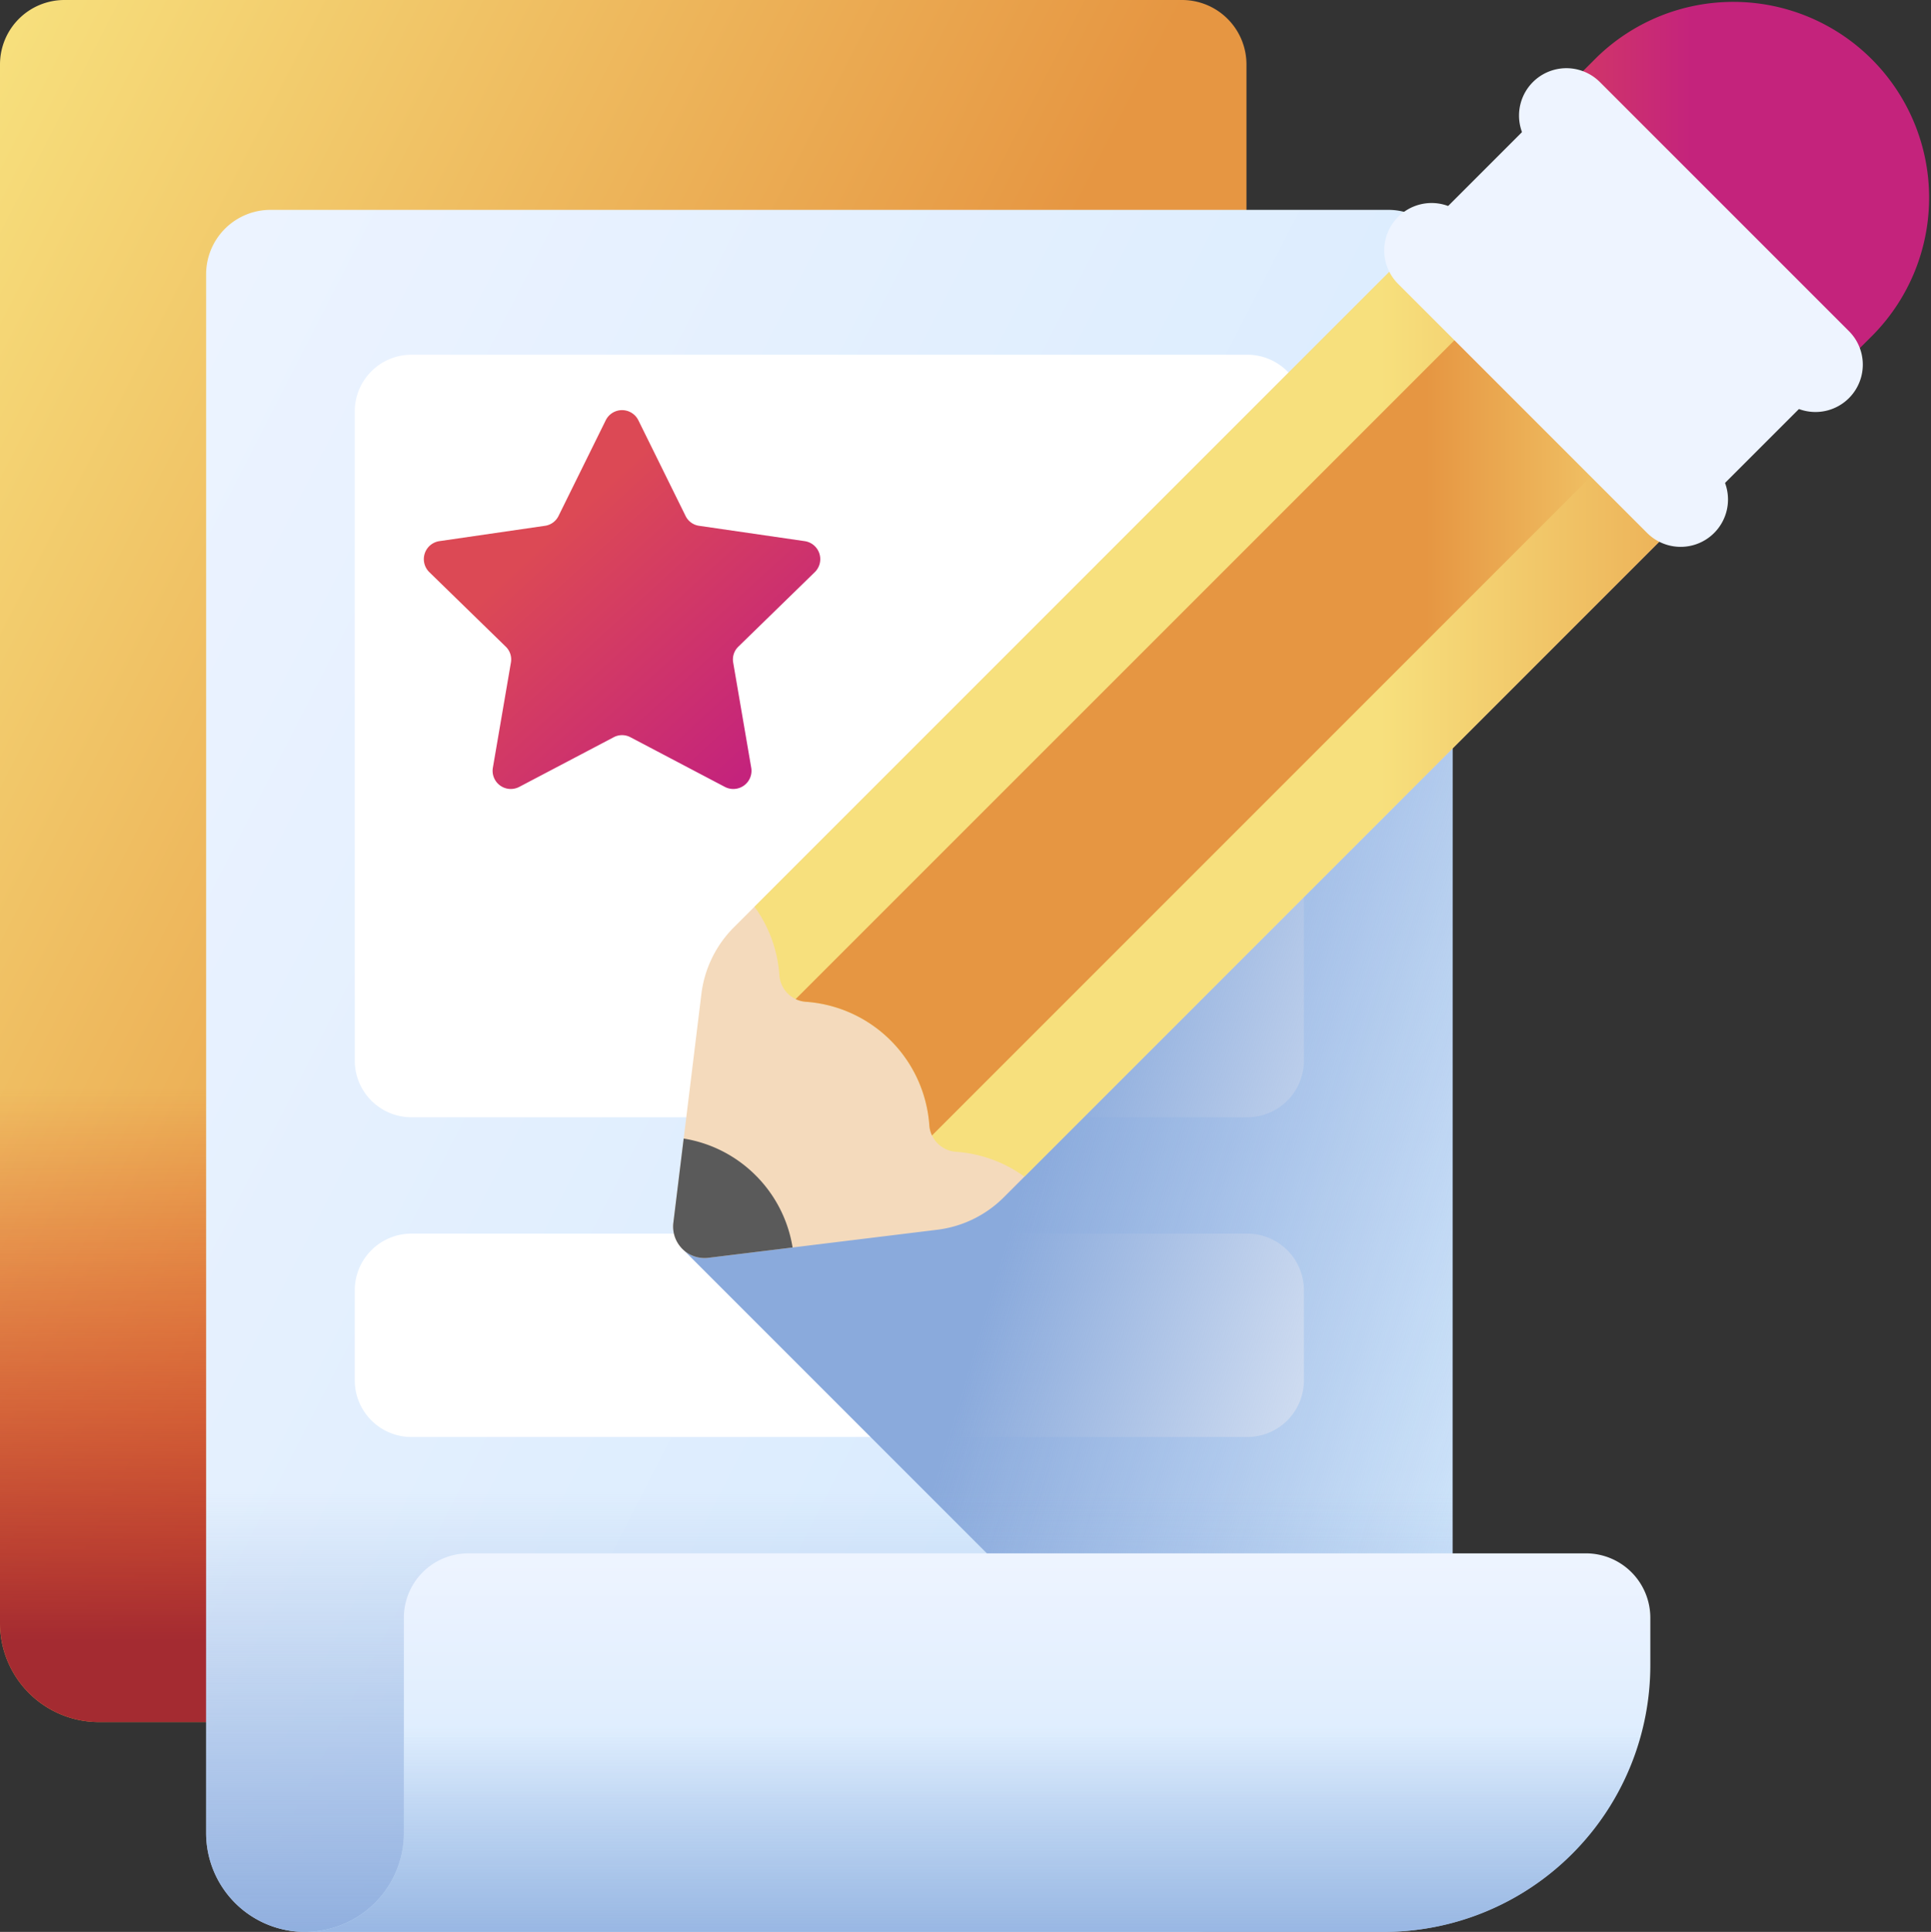 <svg xmlns="http://www.w3.org/2000/svg" xmlns:xlink="http://www.w3.org/1999/xlink" width="509.821" height="510" viewBox="0 0 509.821 510"><rect x="0" y="0" width="509.821" height="510" fill="#333333" stroke="none"/><defs><linearGradient id="a" x1="-0.054" y1="0.093" x2="0.568" y2="0.544" gradientUnits="objectBoundingBox"><stop offset="0" stop-color="#f7e07d"/><stop offset="1" stop-color="#e69642"/></linearGradient><linearGradient id="b" x1="0.5" y1="0.124" x2="0.5" y2="0.887" gradientUnits="objectBoundingBox"><stop offset="0" stop-color="#d52c1c" stop-opacity="0"/><stop offset="0.28" stop-color="#d12c1e" stop-opacity="0.278"/><stop offset="0.573" stop-color="#c42c23" stop-opacity="0.573"/><stop offset="0.872" stop-color="#af2b2c" stop-opacity="0.871"/><stop offset="1" stop-color="#a42b31"/></linearGradient><linearGradient id="c" x1="-0.12" y1="0.045" x2="1.157" y2="0.97" gradientUnits="objectBoundingBox"><stop offset="0" stop-color="#eef4ff"/><stop offset="1" stop-color="#cfe7fd"/></linearGradient><linearGradient id="d" x1="0.287" y1="0.359" x2="0.835" y2="0.932" gradientUnits="objectBoundingBox"><stop offset="0" stop-color="#dc4955"/><stop offset="1" stop-color="#c4237c"/></linearGradient><linearGradient id="e" x1="1.146" y1="0.625" x2="0.552" y2="0.301" gradientUnits="objectBoundingBox"><stop offset="0" stop-color="#8aaadc" stop-opacity="0"/><stop offset="1" stop-color="#8aaadc"/></linearGradient><linearGradient id="f" x1="0.5" y1="0.042" x2="0.5" y2="1.081" xlink:href="#e"/><linearGradient id="g" x1="0.5" y1="0" x2="0.5" y2="0.973" xlink:href="#c"/><linearGradient id="h" x1="0.5" y1="0.46" x2="0.5" y2="1.151" xlink:href="#e"/><linearGradient id="i" x1="0.622" y1="1.985" x2="1.033" y2="1.985" gradientUnits="objectBoundingBox"><stop offset="0" stop-color="#f4dabc"/><stop offset="1" stop-color="#e9a6ae"/></linearGradient><linearGradient id="j" x1="0.593" y1="2.017" x2="1.036" y2="2.017" xlink:href="#a"/><linearGradient id="k" x1="0.958" y1="2.146" x2="0.648" y2="2.146" xlink:href="#a"/><linearGradient id="l" x1="7.362" y1="15.967" x2="7.848" y2="15.967" gradientUnits="objectBoundingBox"><stop offset="0" stop-color="#5a5a5a"/><stop offset="1" stop-color="#464646"/></linearGradient><linearGradient id="m" x1="0.352" y1="4.062" x2="0.352" y2="4.376" xlink:href="#c"/><linearGradient id="n" x1="-0.297" y1="4.274" x2="0.335" y2="4.274" xlink:href="#d"/><linearGradient id="o" x1="0.545" y1="4.718" x2="0.545" y2="4.928" xlink:href="#c"/><linearGradient id="p" x1="0.153" y1="4.556" x2="0.153" y2="4.765" xlink:href="#c"/></defs><g transform="translate(-0.089)"><path d="M312.171,0H17.1A17.009,17.009,0,0,0,.089,17.008V428.493A26.106,26.106,0,0,0,26.195,454.6H258.773a70.406,70.406,0,0,0,70.406-70.406V17.008A17.008,17.008,0,0,0,312.171,0Z" fill="url(#a)"/><path d="M.089,263.505V428.493A26.106,26.106,0,0,0,26.2,454.6H258.773a70.406,70.406,0,0,0,70.406-70.406V263.505Z" fill="url(#b)"/><path d="M313.191,510H80.613a26.106,26.106,0,0,1-26.106-26.106V72.41A17.008,17.008,0,0,1,71.515,55.4H366.588A17.008,17.008,0,0,1,383.6,72.41V439.594A70.4,70.4,0,0,1,313.191,510Z" fill="url(#c)"/><path d="M329.385,379.352H108.72a14.967,14.967,0,0,1-14.967-14.967V340.628a14.967,14.967,0,0,1,14.967-14.967H329.385a14.967,14.967,0,0,1,14.967,14.967v23.757A14.966,14.966,0,0,1,329.385,379.352Z" fill="#fff"/><path d="M329.385,294.946H108.72a14.967,14.967,0,0,1-14.967-14.967V108.609A14.967,14.967,0,0,1,108.72,93.642H329.385a14.967,14.967,0,0,1,14.967,14.967v171.37A14.967,14.967,0,0,1,329.385,294.946Z" fill="#fff"/><path d="M168.624,110.939l12.482,25.292a4.7,4.7,0,0,0,3.537,2.57l27.912,4.056a4.8,4.8,0,0,1,2.658,8.179l-20.2,19.687a4.7,4.7,0,0,0-1.351,4.158l4.768,27.8a4.8,4.8,0,0,1-6.958,5.055L166.51,194.61a4.7,4.7,0,0,0-4.372,0l-24.965,13.125a4.8,4.8,0,0,1-6.958-5.055l4.768-27.8a4.7,4.7,0,0,0-1.351-4.158l-20.2-19.687a4.8,4.8,0,0,1,2.658-8.179l27.912-4.056a4.7,4.7,0,0,0,3.537-2.57l12.482-25.292a4.8,4.8,0,0,1,8.6,0Z" fill="url(#d)"/><path d="M179.911,329.333,350.117,499.539A70.352,70.352,0,0,0,383.6,439.593V125.647Z" fill="url(#e)"/><path d="M54.508,388.7v95.193A26.106,26.106,0,0,0,80.614,510H313.192A70.406,70.406,0,0,0,383.6,439.594V388.7Z" fill="url(#f)"/><path d="M106.719,427.076v56.818A26.106,26.106,0,0,1,80.613,510H365.4a70.406,70.406,0,0,0,70.406-70.406V427.076A17.008,17.008,0,0,0,418.8,410.068H123.727a17.008,17.008,0,0,0-17.008,17.008Z" fill="url(#g)"/><path d="M106.719,427.076v56.818A26.106,26.106,0,0,1,80.613,510H365.4a70.406,70.406,0,0,0,70.406-70.406V427.076A17.008,17.008,0,0,0,418.8,410.068H123.727a17.008,17.008,0,0,0-17.008,17.008Z" fill="url(#h)"/><path d="M473.526,85.609,424.3,36.384a15.583,15.583,0,0,0-22.038,0L193.842,244.807a30.019,30.019,0,0,0-8.569,17.574l-7.4,60.412a8.3,8.3,0,0,0,9.25,9.25l60.412-7.4a30.016,30.016,0,0,0,17.574-8.569L473.526,107.647A15.584,15.584,0,0,0,473.526,85.609Z" fill="url(#i)"/><path d="M473.525,107.648,270.554,310.619a34.9,34.9,0,0,0-18-6.554,7.581,7.581,0,0,1-7.1-7,35.155,35.155,0,0,0-32.6-32.6,7.581,7.581,0,0,1-7-7.1,34.9,34.9,0,0,0-6.554-18L402.263,36.386a15.58,15.58,0,0,1,22.034,0l49.229,49.229a15.581,15.581,0,0,1,0,22.033Z" fill="url(#j)"/><path d="M466.911,79l-36-36L210.155,263.754a7.448,7.448,0,0,0,2.693.706,35.155,35.155,0,0,1,32.6,32.6,7.443,7.443,0,0,0,.706,2.693Z" fill="url(#k)"/><path d="M199.613,310.3a34.641,34.641,0,0,0-19.02-9.736l-2.725,22.231a8.3,8.3,0,0,0,9.25,9.25l22.231-2.725A34.641,34.641,0,0,0,199.613,310.3Z" fill="url(#l)"/><path d="M451.834,131.184,378.726,58.077l30.17-30.17L482,101.014Z" fill="url(#m)"/><path d="M488.661,94.357,415.553,21.249l6.108-6.108a51.7,51.7,0,0,1,73.108,73.108Z" fill="url(#n)"/><path d="M452.653,123.01,386.9,57.257a12.505,12.505,0,1,0-17.685,17.685L434.968,140.7a12.505,12.505,0,0,0,17.685-17.685Z" fill="url(#o)"/><path d="M488.244,87.419,422.491,21.666a12.505,12.505,0,0,0-17.685,17.685L470.559,105.1a12.505,12.505,0,0,0,17.685-17.685Z" fill="url(#p)"/></g></svg>
